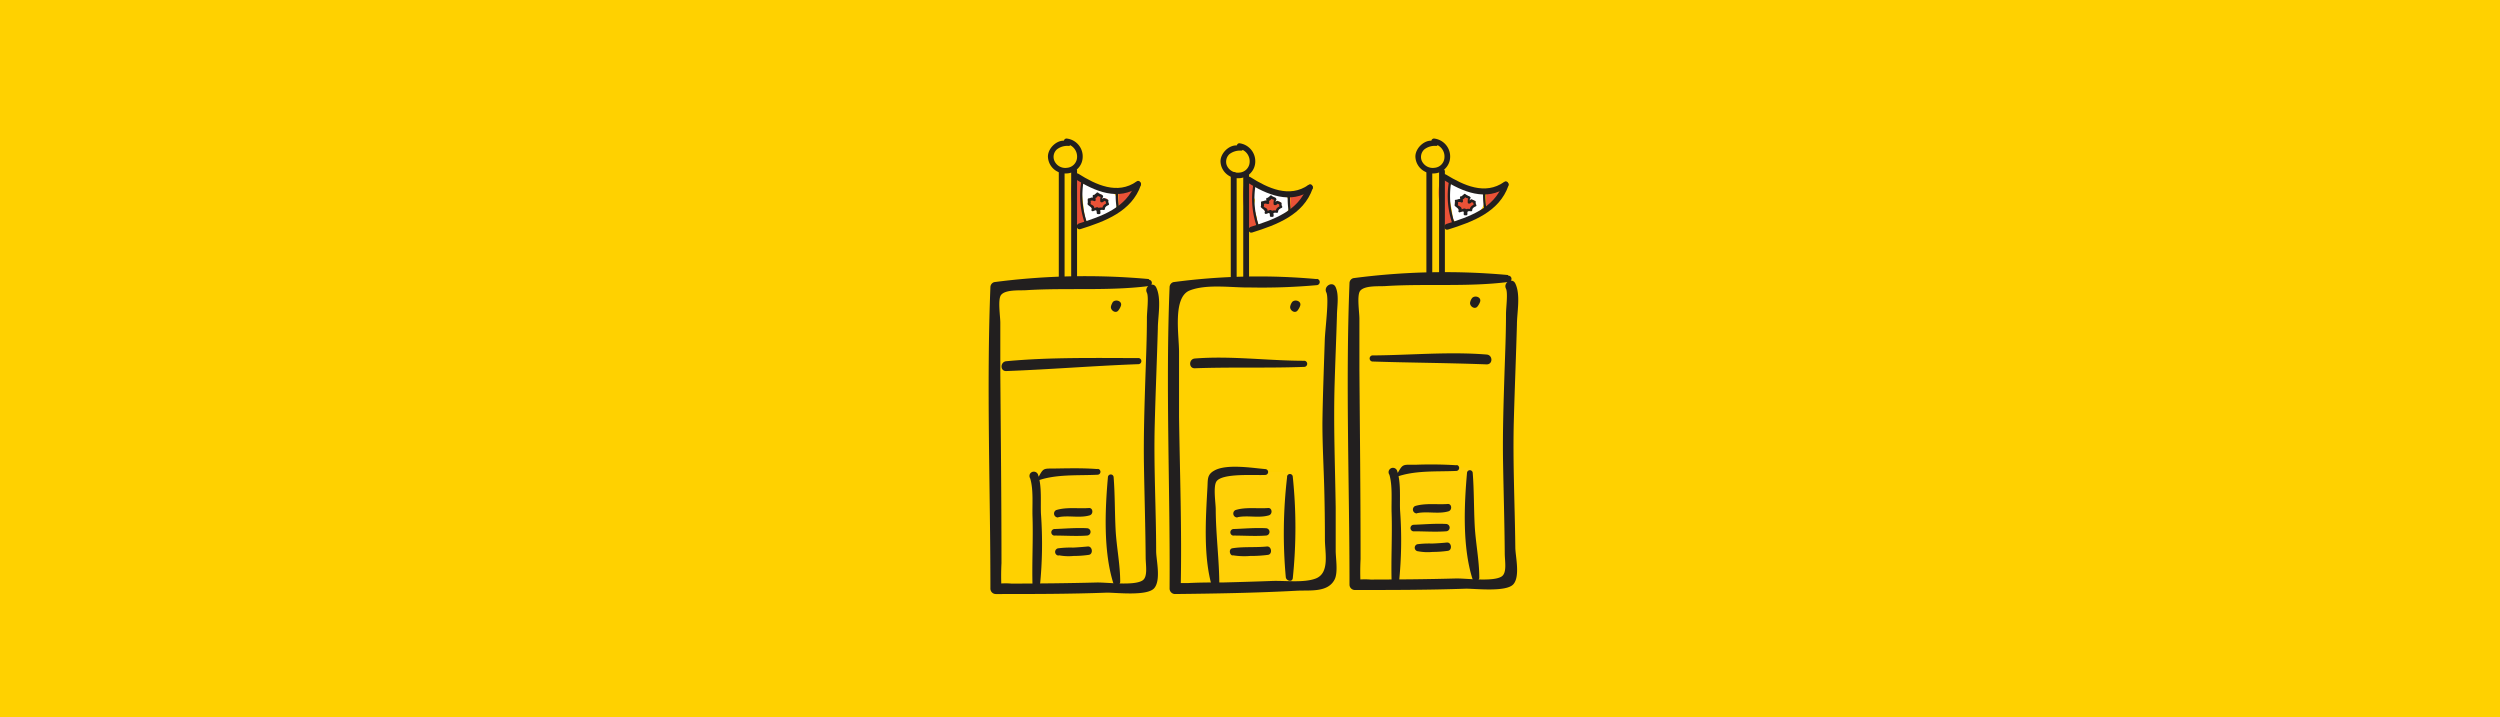 <?xml version="1.0" encoding="UTF-8"?> <svg xmlns="http://www.w3.org/2000/svg" viewBox="0 0 340.72 97.73"><defs><style>.cls-1{fill:#ffd100;}.cls-2{fill:#fff;}.cls-3{fill:#ffd007;}.cls-4{fill:#221f1f;}.cls-5{fill:#ea5237;}</style></defs><title>Servers</title><g id="Layer_1" data-name="Layer 1"><rect class="cls-1" width="340.72" height="97.73"></rect><path class="cls-2" d="M145.24,23.31l.46,3.81a.81.81,0,0,0,1.2.69c.74-.38,1.51-.72,2.24-1.13a1.75,1.75,0,0,0,1-1.44c.11-1.61-1.47-1.83-2.68-2.12a.81.81,0,0,0-1,.77c0,.61-.09,1.57.47,2s1.38,0,1.91-.29c.91-.46.11-1.83-.81-1.37a1.67,1.67,0,0,1-.62.24l.69.39a4.31,4.31,0,0,1-.05-1l-1,.77,1.12.27c.35.08.52.12.18.37a15.78,15.78,0,0,1-2.25,1.13l1.2.69-.45-3.81c-.12-1-1.72-1-1.6,0Z" transform="translate(2.13 2.41)"></path><path class="cls-2" d="M169.12,23.59l-.11.09,1.36.56,0-.58h-1.6a5.66,5.66,0,0,1,.14,1.16c0,.27-.15.52-.16.82,0,.7.46,1.3.44,2a.81.81,0,0,0,1.2.69c1.11-.61,3.09-1.19,3.17-2.7s-1.24-2.16-2.51-2.21c-.57,0-1.11.1-1.27.72a3.3,3.3,0,0,0,.2,2.15c.64,1,2.47.26,2.66-.76a.81.81,0,0,0-.36-.9l-.06,0a.8.8,0,0,0-.8,1.38l0,0-.36-.9c.07-.11,0-.11-.05,0s-.11.17.28.21a7.63,7.63,0,0,0,0-.83l-.56.56a1.47,1.47,0,0,1,.83.07.46.46,0,0,1,.35.31c.06.18,0,.29-.16.34a4.94,4.94,0,0,1-1.11.61l-1.11.6,1.2.69c0-.69-.49-1.35-.43-2a6.08,6.08,0,0,0,.16-.74c0-.41-.1-.84-.14-1.24-.12-1-1.65-1.05-1.6,0l0,.58a.81.81,0,0,0,1.36.57l.1-.1c.76-.69-.37-1.81-1.12-1.12Z" transform="translate(2.13 2.41)"></path><path class="cls-2" d="M197.09,23.48,197,23c-.16-.89-1.59-.67-1.57.21,0,.64,0,1.29.07,1.92a14.13,14.13,0,0,1,.35,2,.81.81,0,0,0,1,.77,5.28,5.28,0,0,0,2.11-1.1,2.38,2.38,0,0,0,1.18-1.51,1.66,1.66,0,0,0-.55-1.65c-.59-.44-1.39-.35-2-.71a.8.8,0,0,0-1.19.68c-.06.78-.3,2.09.4,2.66s1.6-.07,2.15-.6c.73-.72-.39-1.85-1.13-1.13a2.35,2.35,0,0,1-.33.3c-.21.13-.25.15-.13.07l.56.23c.05.23.06.18,0-.14a2.94,2.94,0,0,1,0-.42c0-.32,0-.64,0-1l-1.2.69a4,4,0,0,0,1.05.44c.24.05.82,0,.74.36s-.68.54-.87.67a3.15,3.15,0,0,1-1.25.6l1,.76a8.74,8.74,0,0,0-.33-2,12,12,0,0,1-.1-2l-1.56.21.08.47c.18,1,1.71.58,1.54-.43Z" transform="translate(2.13 2.41)"></path><rect class="cls-3" x="140.49" y="64.3" width="11.05" height="15.7"></rect><path class="cls-4" d="M154.43,35.62a95.68,95.68,0,0,0-21.06.42.73.73,0,0,0-.52.69c-.54,13.67,0,27.4,0,41.09a.74.74,0,0,0,.73.73c5.05,0,10.11,0,15.16-.19,1.32,0,5.48.49,6.43-.6s.29-3.81.27-5c0-5.8-.35-11.61-.19-17.4.11-4.34.3-8.68.42-13,0-1.61.53-4.08-.23-5.61-.42-.84-1.68-.1-1.26.74.27.56,0,2.62,0,3.43,0,2.64-.11,5.28-.2,7.92-.13,4.11-.27,8.21-.2,12.33s.2,8.24.23,12.36c0,1.07.33,2.68-.43,3.17-1.17.76-4.93.24-6.27.28-3.85.1-7.7.14-11.56.15a9,9,0,0,0-1.64,0c-.86.18.18,0,.25.67a33.28,33.28,0,0,1,0-3.46c0-8.59-.09-17.18-.16-25.78,0-2.35,0-4.7,0-7,0-.84-.36-3.14.09-3.75.58-.79,2.6-.61,3.45-.67,5.55-.35,11.24.14,16.75-.57a.43.43,0,0,0,0-.85Z" transform="translate(2.13 2.41)"></path><path class="cls-4" d="M142.09,68.08c1.41-.29,2.9.15,4.28-.25.56-.16.48-1.09-.14-1-1.42.1-3-.16-4.42.28a.53.53,0,0,0,.28,1Z" transform="translate(2.13 2.41)"></path><path class="cls-4" d="M141.6,70.58c1.46,0,3,.11,4.4,0a.49.49,0,0,0,0-1c-1.45-.08-2.94.06-4.4.11a.45.45,0,0,0,0,.9Z" transform="translate(2.13 2.41)"></path><path class="cls-4" d="M142.13,73.26a7.08,7.08,0,0,0,2.06.1,14.55,14.55,0,0,0,2.08-.15c.63-.11.49-1.2-.16-1.14s-1.35.12-2,.15a12.55,12.55,0,0,0-1.94.09.49.49,0,0,0,0,1Z" transform="translate(2.13 2.41)"></path><path class="cls-4" d="M153.07,46.39c-6,0-12.1-.13-18.06.43-.84.08-.87,1.37,0,1.34,6-.22,12-.72,18.06-.94a.42.42,0,0,0,0-.83Z" transform="translate(2.13 2.41)"></path><path class="cls-4" d="M149.51,38.81a1.86,1.86,0,0,0-.22.5c-.15.54.63,1.09,1,.59a2.27,2.27,0,0,0,.34-.61c.25-.68-.77-1-1.14-.48Z" transform="translate(2.13 2.41)"></path><path class="cls-4" d="M147.46,61.52c-1.88-.15-3.74-.11-5.61-.08s-1.71-.15-2.53,1.32l-1.1-.14c.54,1.58.31,3.76.37,5.41.1,3.12-.09,6.25,0,9.36,0,.55.92.73,1,.13a56.53,56.53,0,0,0,.15-9.91c-.07-1.62.14-3.74-.39-5.31a.61.61,0,0,0-1.1-.14l0,0a.62.62,0,0,0,.1.73l.15.13a.57.57,0,0,0,.58.15c2.58-1,5.63-.74,8.37-.88a.4.4,0,0,0,0-.8Z" transform="translate(2.13 2.41)"></path><path class="cls-4" d="M148.87,62.58c-.4,4.47-.63,10.13.72,14.45a.49.49,0,0,0,.95-.13c0-2.4-.51-4.79-.63-7.19s-.08-4.76-.27-7.13a.39.39,0,0,0-.77,0Z" transform="translate(2.13 2.41)"></path><rect class="cls-3" x="189.44" y="63.75" width="11.05" height="15.7"></rect><path class="cls-4" d="M203.38,35.07a95.16,95.16,0,0,0-21.07.43.71.71,0,0,0-.52.68c-.54,13.67,0,27.41,0,41.09a.73.73,0,0,0,.73.73c5.05,0,10.11,0,15.16-.18,1.33,0,5.48.48,6.44-.6s.28-3.82.27-5c-.06-5.8-.36-11.61-.2-17.41.12-4.34.3-8.68.42-13,0-1.61.53-4.07-.23-5.6-.42-.84-1.68-.1-1.26.73.28.56,0,2.62,0,3.43,0,2.64-.11,5.28-.2,7.92-.13,4.11-.27,8.21-.2,12.33s.2,8.24.23,12.36c0,1.07.34,2.68-.43,3.18-1.17.76-4.93.23-6.26.27-3.86.11-7.71.14-11.57.15a10,10,0,0,0-1.64,0c-.86.17.18,0,.25.66a33.08,33.08,0,0,1,0-3.45c0-8.6-.09-17.19-.16-25.78,0-2.35,0-4.7,0-7,0-.85-.36-3.14.09-3.76.59-.79,2.6-.61,3.45-.67,5.55-.35,11.24.14,16.76-.56a.43.43,0,0,0,0-.86Z" transform="translate(2.13 2.41)"></path><path class="cls-4" d="M191,67.53c1.4-.29,2.89.15,4.27-.25.56-.16.48-1.09-.14-1-1.42.1-3-.15-4.41.28a.53.53,0,0,0,.28,1Z" transform="translate(2.13 2.41)"></path><path class="cls-4" d="M190.55,70c1.45,0,2.94.11,4.39,0a.49.49,0,0,0,0-1c-1.45-.08-2.94.06-4.39.11a.45.45,0,0,0,0,.9Z" transform="translate(2.13 2.41)"></path><path class="cls-4" d="M191.07,72.71a7.1,7.1,0,0,0,2.06.1,14.55,14.55,0,0,0,2.08-.15c.63-.1.49-1.2-.16-1.13s-1.35.11-2,.14a12.68,12.68,0,0,0-2,.09.49.49,0,0,0,0,.95Z" transform="translate(2.13 2.41)"></path><path class="cls-4" d="M184.89,46.86c5.2.17,10.4.19,15.6.39.87,0,.84-1.27,0-1.34-5.17-.42-10.42.09-15.6.12a.42.42,0,0,0,0,.83Z" transform="translate(2.13 2.41)"></path><path class="cls-4" d="M198.46,38.27a1.28,1.28,0,0,0-.22.49c-.15.54.62,1.09,1,.59a2.22,2.22,0,0,0,.34-.6c.25-.69-.77-1-1.13-.48Z" transform="translate(2.13 2.41)"></path><path class="cls-4" d="M196.4,61a55.23,55.23,0,0,0-5.61-.07c-1.81,0-1.71-.16-2.53,1.31l-1.09-.14c.53,1.58.3,3.77.36,5.41.1,3.12-.09,6.25,0,9.36,0,.55.92.74,1,.14a55.59,55.59,0,0,0,.15-9.91c-.06-1.63.14-3.75-.39-5.32a.6.6,0,0,0-1.09-.14l0,0a.59.59,0,0,0,.09.72l.15.13a.6.6,0,0,0,.58.16c2.58-1,5.64-.75,8.37-.88a.41.41,0,0,0,0-.81Z" transform="translate(2.13 2.41)"></path><path class="cls-4" d="M197.81,62c-.4,4.47-.63,10.13.73,14.45a.48.48,0,0,0,.94-.12c0-2.4-.51-4.79-.63-7.2s-.08-4.76-.27-7.13a.39.39,0,0,0-.77,0Z" transform="translate(2.13 2.41)"></path><rect class="cls-3" x="164.92" y="64.3" width="11.05" height="15.7"></rect><path class="cls-4" d="M177.27,35.62a87.53,87.53,0,0,0-19.48.42.73.73,0,0,0-.52.69c-.55,13.69.09,27.39,0,41.09a.75.75,0,0,0,.73.73c5.53-.06,11.06-.15,16.58-.45,1.81-.1,4.29.29,5.2-1.57.47-1,.12-2.91.13-3.94q0-2.9,0-5.79c-.08-5.73-.32-11.38-.14-17.12.09-3,.22-6,.31-9.08,0-1.16.33-2.8-.19-3.9-.41-.84-1.67-.1-1.26.74s-.17,5.05-.21,6.53c-.12,3.76-.27,7.51-.32,11.27,0,3,.17,5.95.25,8.93q.09,3.47.09,6.93c0,1.83.7,4.62-1.29,5.35-1.63.6-4.18.25-5.94.32q-3.24.12-6.49.2c-1.66,0-3.38,0-5,.09-.43,0-.86,0-1.28,0-.7.09.35.75.35.47.16-7.72-.12-15.44-.23-23.16,0-2.94,0-5.89,0-8.83,0-2.3-.89-7.43,1.45-8.36s5.89-.36,8.24-.41a84.14,84.14,0,0,0,9.12-.32.43.43,0,0,0,0-.85Z" transform="translate(2.13 2.41)"></path><path class="cls-4" d="M166.52,68.08c1.4-.29,2.89.15,4.27-.25.56-.16.48-1.09-.14-1-1.42.1-3.05-.16-4.41.28a.53.53,0,0,0,.28,1Z" transform="translate(2.13 2.41)"></path><path class="cls-4" d="M166,70.58c1.45,0,2.95.11,4.39,0a.49.49,0,0,0,0-1c-1.45-.08-2.94.06-4.39.11a.45.45,0,0,0,0,.9Z" transform="translate(2.13 2.41)"></path><path class="cls-4" d="M165.84,73.26a9.76,9.76,0,0,0,2.42.1,17.92,17.92,0,0,0,2.43-.15c.63-.1.49-1.2-.16-1.14-1.54.16-3.17,0-4.69.24-.5.08-.45.84,0,1Z" transform="translate(2.13 2.41)"></path><path class="cls-4" d="M175.67,46.76c-5,0-10-.7-14.95-.31-.85.06-.87,1.37,0,1.33,5-.18,10,0,14.95-.19a.42.42,0,0,0,0-.83Z" transform="translate(2.13 2.41)"></path><path class="cls-4" d="M173.94,38.81a1.39,1.39,0,0,0-.22.5c-.15.54.62,1.09,1,.59a2.27,2.27,0,0,0,.34-.61c.25-.68-.77-1-1.13-.48Z" transform="translate(2.13 2.41)"></path><path class="cls-4" d="M170.31,61.52c-1.83-.16-5.29-.73-6.94.2-1,.55-.88,1.2-.94,2.29-.23,4.18-.58,9.48.62,13.51a.52.52,0,0,0,1-.13c0-3.44-.48-6.92-.49-10.38,0-.81-.37-3.13.1-3.81.8-1.16,5.22-.8,6.64-.88a.4.4,0,0,0,0-.8Z" transform="translate(2.13 2.41)"></path><path class="cls-4" d="M173.29,62.58a66,66,0,0,0-.18,13.69c.07.48.86.72.95.13a66.5,66.5,0,0,0,0-13.82.39.39,0,0,0-.78,0Z" transform="translate(2.13 2.41)"></path><path class="cls-5" d="M150.29,24.13l0,1.27a.4.4,0,0,0,.74.2l1-1.43c.21-.3-.13-.66-.45-.59a2.18,2.18,0,0,0-.55.22l.4.69.71-.39c.45-.25.05-.93-.4-.69l-.71.39c-.45.24-.05.92.4.69a1,1,0,0,1,.36-.14l-.45-.58-1,1.43.74.2V24.13a.4.4,0,0,0-.8,0Z" transform="translate(2.13 2.41)"></path><path class="cls-4" d="M149.93,23.82a10.47,10.47,0,0,0,.17,2.37c0,.2.34.11.31-.09a10.26,10.26,0,0,1-.16-2.28.16.16,0,0,0-.32,0Z" transform="translate(2.13 2.41)"></path><path class="cls-5" d="M144.45,22.36a25.53,25.53,0,0,0,.07,2.9,4.73,4.73,0,0,0,.44,2.16c.58.72.13-.6.1-.69a6.92,6.92,0,0,1-.28-1.44,7,7,0,0,1,0-2.88c.18-.48-.58-.69-.77-.21a7.2,7.2,0,0,0-.06,2.89,11.06,11.06,0,0,0,.73,3,.4.4,0,0,0,.28.28c.65.13,1-.38.85-1a16.08,16.08,0,0,1-.54-2.57c-.06-.83-.07-1.66,0-2.49a.4.4,0,0,0-.79,0Z" transform="translate(2.13 2.41)"></path><path class="cls-4" d="M145.21,22.47a11.6,11.6,0,0,0,.46,5.43c.07.19.38.1.3-.09a11.48,11.48,0,0,1-.45-5.34c0-.2-.3-.2-.31,0Z" transform="translate(2.13 2.41)"></path><path class="cls-4" d="M144.43,22c2.64,1.66,5.91,3.07,8.75,1,.41-.29,0-1-.4-.68-2.61,1.85-5.55.46-7.94-1.05-.44-.27-.84.42-.41.69Z" transform="translate(2.13 2.41)"></path><path class="cls-4" d="M152.59,22.6c-1.18,3.31-4.63,4.49-7.69,5.45-.49.16-.28.93.21.77,3.37-1.06,7-2.4,8.25-6,.17-.49-.6-.7-.77-.22Z" transform="translate(2.13 2.41)"></path><path class="cls-4" d="M142.17,21V35.59a.4.4,0,0,0,.79,0V21a.4.4,0,0,0-.79,0Z" transform="translate(2.13 2.41)"></path><path class="cls-4" d="M143.86,20.85V35.59a.4.4,0,0,0,.8,0V20.85a.4.4,0,0,0-.8,0Z" transform="translate(2.13 2.41)"></path><path class="cls-4" d="M143.69,17.05c-1.26-.91-3,.53-3,1.87a2.37,2.37,0,0,0,2.47,2.31,2.27,2.27,0,0,0,2.26-2.1,2.45,2.45,0,0,0-2.19-2.66.37.37,0,0,0,0,.74,1.75,1.75,0,0,1,1.43,1.86,1.49,1.49,0,0,1-1.37,1.39,1.62,1.62,0,0,1-1.74-1,1.38,1.38,0,0,1,.35-1.5,2.3,2.3,0,0,1,1.64-.48.21.21,0,0,0,.11-.39Z" transform="translate(2.13 2.41)"></path><path class="cls-5" d="M173.73,24.59l0,1.27a.4.4,0,0,0,.74.2l1-1.43c.21-.3-.13-.66-.45-.58a2,2,0,0,0-.55.21l.4.69.71-.39c.45-.25,0-.93-.4-.69l-.71.39c-.45.25-.05.92.4.69a1,1,0,0,1,.37-.14l-.45-.58-1,1.43.74.2V24.59a.4.4,0,0,0-.8,0Z" transform="translate(2.13 2.41)"></path><path class="cls-4" d="M173.37,24.28a11.08,11.08,0,0,0,.17,2.37c0,.2.35.11.31-.09a10.22,10.22,0,0,1-.16-2.28c0-.2-.31-.2-.32,0Z" transform="translate(2.13 2.41)"></path><path class="cls-5" d="M167.89,22.82a25.53,25.53,0,0,0,.08,2.9,4.6,4.6,0,0,0,.43,2.16c.58.72.13-.6.11-.69a6.94,6.94,0,0,1-.29-1.44,7,7,0,0,1,0-2.88c.19-.48-.58-.69-.77-.21a7.2,7.2,0,0,0-.06,2.89,11.06,11.06,0,0,0,.73,3,.4.4,0,0,0,.28.28c.66.13,1-.38.85-1a18.62,18.62,0,0,1-.54-2.57c-.06-.83-.06-1.66,0-2.49,0-.51-.78-.51-.79,0Z" transform="translate(2.13 2.41)"></path><path class="cls-4" d="M168.65,22.93a11.6,11.6,0,0,0,.46,5.43c.07.19.38.1.3-.09a11.48,11.48,0,0,1-.44-5.34c0-.2-.31-.2-.32,0Z" transform="translate(2.13 2.41)"></path><path class="cls-4" d="M167.88,22.46c2.63,1.66,5.9,3.07,8.74,1,.42-.29,0-1-.4-.68-2.61,1.85-5.55.46-7.94-1.05-.44-.27-.84.42-.4.69Z" transform="translate(2.13 2.41)"></path><path class="cls-4" d="M176,23.06c-1.18,3.31-4.63,4.49-7.69,5.45-.49.16-.28.93.21.77,3.37-1.06,7-2.4,8.25-6,.17-.49-.6-.7-.77-.22Z" transform="translate(2.13 2.41)"></path><path class="cls-4" d="M165.61,21.44V36.05a.4.4,0,0,0,.8,0V21.44a.4.4,0,0,0-.8,0Z" transform="translate(2.13 2.41)"></path><path class="cls-4" d="M167.31,21.31V36.05a.4.4,0,0,0,.79,0V21.31a.4.4,0,0,0-.79,0Z" transform="translate(2.13 2.41)"></path><path class="cls-4" d="M167.21,17.69c-1.26-.9-3,.54-3,1.88a2.37,2.37,0,0,0,2.47,2.31,2.28,2.28,0,0,0,2.26-2.1,2.47,2.47,0,0,0-2.19-2.67.38.38,0,0,0,0,.75,1.74,1.74,0,0,1,1.43,1.86,1.49,1.49,0,0,1-1.37,1.39,1.64,1.64,0,0,1-1.75-1,1.42,1.42,0,0,1,.36-1.51,2.39,2.39,0,0,1,1.64-.48.21.21,0,0,0,.1-.39Z" transform="translate(2.13 2.41)"></path><path class="cls-5" d="M200.4,24.19v1.27a.4.4,0,0,0,.74.21l1-1.44c.21-.3-.14-.66-.45-.58a2.69,2.69,0,0,0-.56.21l.41.69.71-.39c.45-.25,0-.93-.41-.69l-.71.39c-.45.25,0,.92.41.69a1.13,1.13,0,0,1,.36-.14l-.45-.58-1,1.43.74.2,0-1.27a.4.4,0,0,0-.79,0Z" transform="translate(2.13 2.41)"></path><path class="cls-4" d="M200,23.88a11.08,11.08,0,0,0,.17,2.37c0,.2.35.11.31-.09a10.22,10.22,0,0,1-.16-2.28c0-.2-.31-.2-.32,0Z" transform="translate(2.13 2.41)"></path><path class="cls-5" d="M194.55,22.42a25.47,25.47,0,0,0,.08,2.9,4.48,4.48,0,0,0,.44,2.16c.57.72.13-.59.1-.68a7.17,7.17,0,0,1-.29-1.45,7.16,7.16,0,0,1,0-2.88c.19-.48-.58-.68-.77-.21a7.2,7.2,0,0,0-.06,2.89,11.34,11.34,0,0,0,.73,3,.41.41,0,0,0,.28.28c.66.13,1-.38.85-1a18.32,18.32,0,0,1-.54-2.57c0-.83-.06-1.66,0-2.49a.4.4,0,0,0-.8,0Z" transform="translate(2.13 2.41)"></path><path class="cls-4" d="M195.31,22.54a11.57,11.57,0,0,0,.46,5.42c.08.19.38.11.31-.08a11.37,11.37,0,0,1-.45-5.34c0-.21-.3-.21-.32,0Z" transform="translate(2.13 2.41)"></path><path class="cls-4" d="M194.54,22.06c2.63,1.66,5.9,3.07,8.74,1,.42-.29,0-1-.4-.68-2.61,1.86-5.55.46-7.94-1-.43-.28-.83.41-.4.68Z" transform="translate(2.13 2.41)"></path><path class="cls-4" d="M202.69,22.67c-1.18,3.31-4.62,4.48-7.69,5.44-.49.16-.28.93.21.77,3.38-1.06,7-2.4,8.25-6,.17-.49-.59-.69-.77-.21Z" transform="translate(2.13 2.41)"></path><path class="cls-4" d="M192.27,21V35.65a.4.4,0,0,0,.8,0V21a.4.4,0,0,0-.8,0Z" transform="translate(2.13 2.41)"></path><path class="cls-4" d="M194,20.91V35.65a.4.4,0,0,0,.79,0V20.91a.4.4,0,0,0-.79,0Z" transform="translate(2.13 2.41)"></path><path class="cls-4" d="M193.77,17.05c-1.26-.91-3,.53-3,1.87a2.37,2.37,0,0,0,2.47,2.31,2.28,2.28,0,0,0,2.26-2.1,2.46,2.46,0,0,0-2.19-2.66.37.37,0,0,0,0,.74,1.73,1.73,0,0,1,1.42,1.86,1.47,1.47,0,0,1-1.36,1.39,1.64,1.64,0,0,1-1.75-1,1.4,1.4,0,0,1,.36-1.5,2.3,2.3,0,0,1,1.64-.48.21.21,0,0,0,.1-.39Z" transform="translate(2.13 2.41)"></path></g><g id="Layer_2" data-name="Layer 2"><path class="cls-5" d="M146.18,25a1,1,0,0,0,.23.42c.14.15.22.29.35.45s.45-.06.31-.24a.94.94,0,0,0-.43-.36c-.19-.08-.44.16-.24.31s.29.5.53.6.26-.08.41-.09.19.06.3.06a1.24,1.24,0,0,0,.42-.11,1.35,1.35,0,0,0,.57-.4c.18-.23.43-.84,0-1a.37.37,0,0,0-.35.08c-.18.17-.08.32-.17.05a1.19,1.19,0,0,1,0-.46.22.22,0,0,0-.2-.2c-.16,0-.33-.1-.48-.06s-.24.21-.39.27a.2.2,0,0,0-.14.25s.05.23.08.18-.3-.05-.36,0a.37.37,0,0,0-.25.15.21.21,0,0,0,0,.28.56.56,0,0,0,.79,0l-.31-.24-.2.31c-.12.18.1.37.27.28a3.39,3.39,0,0,0,.39-.27L147,25l-.13.27c-.12.22.22.42.34.2l.2-.35a.2.2,0,0,0-.35-.2,1.36,1.36,0,0,0-.2,1.08c0,.2.33.18.39,0l.22-.79a1.66,1.66,0,0,1,.23-.7c.15-.16-.05-.44-.24-.31a.59.59,0,0,0-.25.22.2.2,0,0,0,.19.33l.48-.13-.23-.3c-.19.45-.37.9-.53,1.37l.39.1c0-.23.15-.47.18-.71l.06-.17a.57.57,0,0,0-.22.19l-.13.18a.47.47,0,0,0,.13.61c.5.26,1.14-.49,1.16-.93a.21.21,0,0,0-.34-.14c-.25.24-.37,0-.59.13s-.24.34-.31.48a.2.2,0,0,0,.27.27s.44-.29.41-.32l-.05-.19c.07-.07.05-.07,0,0l-.26.15c-.22.12,0,.47.2.34s.42-.16.49-.38a.19.19,0,0,0,0-.19c-.35-.28-.59.13-.89.26l.27.27c0-.08.25-.36.11-.3h.29a.77.77,0,0,0,.44-.24l-.34-.14c0,.11-.2.48-.35.46s0-.15,0-.24a.53.53,0,0,0,.06-.33.41.41,0,0,0-.35-.42.19.19,0,0,0-.17.1,3,3,0,0,0-.37,1.16.2.2,0,0,0,.39.1,11.32,11.32,0,0,1,.49-1.26.21.21,0,0,0-.23-.3l-.47.13.19.34.17-.16-.24-.31a1.24,1.24,0,0,0-.26.61l-.3,1.05h.39a.89.89,0,0,1,.16-.77l-.35-.2-.19.35.34.2a4,4,0,0,0,.17-.36c.08-.2-.2-.3-.33-.19a1.49,1.49,0,0,1-.31.2l.27.27.2-.31c.13-.2-.15-.38-.31-.24h-.23v.28c.08-.09.5,0,.65-.05a.18.18,0,0,0,.09-.18,1.85,1.85,0,0,0-.11-.45l-.14.25c.12-.05.21-.15.33-.19s.25,0,.44,0l-.2-.2c0,.28-.13.61.11.85a.3.3,0,0,0,.21.1c.11,0,.33-.15.4-.13s-.48.52-.56.55-.31,0-.5,0-.23.11-.33.06a1,1,0,0,1-.1-.18,1.57,1.57,0,0,0-.27-.25l-.24.31a.57.57,0,0,1,.29.22l.31-.24c-.08-.1-.07-.23-.16-.33s-.25-.16-.31-.37a.2.2,0,0,0-.39.11Z" transform="translate(2.13 2.41)"></path><path class="cls-4" d="M146.12,25l0,.27a.17.17,0,0,0,0,.2c.13.18.64.39.52.66a.16.16,0,0,0,.18.24c.1,0,.29-.13.39-.12s.13.15.13.36a.16.16,0,0,0,.16.16h.19a.16.16,0,0,0,.16-.16s0-.33-.06-.29c.09-.19.36-.11.51-.11a.16.16,0,0,0,.16-.16c0-.3.29-.42.5-.52a.16.16,0,0,0,0-.25l-.05-.27c.07-.11,0-.22-.14-.24l-.33-.15a.17.17,0,0,0-.23,0c-.23.26-.08-.08,0-.22a.16.16,0,0,0-.31-.08,1.51,1.51,0,0,0-.07.73.15.15,0,0,0,.11.11c.25.05.38-.14.54-.32h-.23a.75.75,0,0,0,.56.25l-.14-.24a.47.47,0,0,0,.1.65l0-.25c-.37.18-.67.36-.66.8l.16-.16c-.22,0-.55-.08-.73.1s-.06.39,0,.62l.16-.16h-.19l.16.16c0-.21.1-.6-.13-.74s-.57.16-.8.19l.18.23a.58.58,0,0,0,.06-.51c-.11-.26-.43-.26-.57-.48l0,.2a.51.51,0,0,0,0-.66c-.09-.19-.37,0-.28.16Z" transform="translate(2.13 2.41)"></path><path class="cls-4" d="M146.29,25c.16,0,.28-.07.43-.08A1.3,1.3,0,0,1,147,25a.16.16,0,0,0,.2-.15,1.22,1.22,0,0,0-.12-.54l-.18.23c.37.14.58-.15.7-.47l-.29,0a.72.72,0,0,0,.65.35c.2,0,.2-.31,0-.31l-.37-.2a.17.17,0,0,0-.3,0l-.31.25c-.14-.06-.23.12-.18.23l.08.38.2-.16a3.58,3.58,0,0,0-.35-.11c-.15,0-.32.12-.48.12s-.21.31,0,.32Z" transform="translate(2.13 2.41)"></path><path class="cls-5" d="M169.79,25.41a.9.9,0,0,0,.22.42,4.94,4.94,0,0,1,.35.45c.14.18.45-.06.32-.24a1.19,1.19,0,0,0-.44-.36c-.18-.08-.43.16-.24.32s.29.5.53.59.27-.07.42-.09.18.06.29.06a1.18,1.18,0,0,0,.42-.1,1.31,1.31,0,0,0,.57-.41c.19-.22.43-.83,0-1a.33.33,0,0,0-.34.07c-.18.17-.09.32-.17.06a1.18,1.18,0,0,1,0-.46.2.2,0,0,0-.2-.2c-.16,0-.32-.1-.48-.06s-.24.21-.39.27a.21.21,0,0,0-.14.25s.06.23.09.17-.31,0-.37,0a.3.3,0,0,0-.24.14.19.19,0,0,0,0,.28.54.54,0,0,0,.78,0l-.31-.24-.2.31c-.11.17.1.36.27.27a2.09,2.09,0,0,0,.39-.27l-.33-.19-.13.26c-.12.23.23.43.35.2l.19-.35a.2.2,0,0,0-.34-.2,1.3,1.3,0,0,0-.2,1.08.2.2,0,0,0,.38,0l.22-.79c.06-.19.09-.55.23-.69s0-.44-.24-.32a.76.76,0,0,0-.25.22c-.11.15,0,.39.2.33l.47-.13-.22-.29a14.15,14.15,0,0,0-.53,1.36l.38.11c.05-.24.15-.48.18-.71l.06-.18a.55.55,0,0,0-.21.19,1.07,1.07,0,0,0-.13.19.43.43,0,0,0,.13.6c.49.27,1.13-.48,1.15-.92a.2.2,0,0,0-.34-.14c-.25.24-.37,0-.59.12s-.24.35-.31.48a.2.2,0,0,0,.27.28c.05,0,.45-.3.41-.32l-.05-.2c.07-.07.06-.07,0,0l-.27.14c-.22.13,0,.47.21.35s.42-.17.49-.38a.19.19,0,0,0-.05-.19c-.35-.29-.6.12-.9.25l.28.27c0-.08.25-.36.11-.3a2.46,2.46,0,0,0,.28,0,.83.83,0,0,0,.44-.24l-.34-.14c0,.11-.2.48-.35.46s0-.16,0-.24a.64.64,0,0,0,.07-.33.43.43,0,0,0-.36-.42.19.19,0,0,0-.17.1,3,3,0,0,0-.36,1.15.2.2,0,0,0,.38.11c.15-.43.31-.85.49-1.27a.2.2,0,0,0-.22-.29l-.48.13.19.33.17-.15-.24-.31a1.36,1.36,0,0,0-.26.6l-.29,1.06h.38a1,1,0,0,1,.16-.78l-.34-.2-.2.35.35.2a2.72,2.72,0,0,0,.16-.35c.09-.21-.19-.31-.33-.2a1.69,1.69,0,0,1-.31.21l.27.27.2-.31c.13-.2-.15-.38-.31-.24h-.22v.28c.07-.09.49,0,.64,0a.19.19,0,0,0,.1-.17,1.85,1.85,0,0,0-.11-.45l-.14.24a3.37,3.37,0,0,0,.32-.19.82.82,0,0,1,.44,0l-.2-.2c0,.28-.12.61.12.85a.28.28,0,0,0,.21.1c.11,0,.33-.15.39-.14s-.48.53-.56.55-.31,0-.5,0-.23.11-.32.07-.08-.15-.11-.18a1.07,1.07,0,0,0-.27-.25L170,26a.56.56,0,0,1,.29.21l.31-.24c-.07-.1-.07-.23-.16-.32s-.25-.16-.31-.37a.2.2,0,0,0-.38.1Z" transform="translate(2.13 2.41)"></path><path class="cls-4" d="M169.73,25.37v.28a.15.15,0,0,0,0,.19c.12.19.63.4.51.67a.16.16,0,0,0,.18.23c.1,0,.3-.12.39-.12s.14.16.13.37a.16.16,0,0,0,.16.16h.2a.15.15,0,0,0,.15-.16s0-.33-.05-.28c.08-.19.36-.12.51-.11a.16.16,0,0,0,.15-.16c0-.31.3-.43.51-.53a.16.16,0,0,0,0-.25l-.05-.26a.16.16,0,0,0-.13-.24l-.34-.16a.17.17,0,0,0-.22,0c-.24.27-.08-.07,0-.21s-.26-.29-.3-.09a1.65,1.65,0,0,0-.08.73.17.17,0,0,0,.11.11c.25.05.39-.13.54-.31h-.22a.72.72,0,0,0,.56.25l-.14-.24a.47.47,0,0,0,.1.65l0-.25c-.38.18-.68.36-.66.8l.16-.16c-.23,0-.56-.08-.74.09s-.06.39,0,.62l.16-.16h-.2l.16.16c0-.22.1-.6-.13-.74s-.56.15-.79.18l.18.24a.64.64,0,0,0,.06-.52c-.11-.25-.43-.25-.58-.47l0,.19a.51.51,0,0,0,0-.66c-.09-.18-.36,0-.27.16Z" transform="translate(2.13 2.41)"></path><path class="cls-4" d="M169.89,25.41a1.93,1.93,0,0,0,.43-.08,2.42,2.42,0,0,1,.32.07.17.17,0,0,0,.21-.16,1.47,1.47,0,0,0-.13-.54l-.18.24c.38.14.58-.16.71-.47l-.29,0a.74.74,0,0,0,.64.35c.21,0,.21-.31,0-.32l-.37-.19a.16.16,0,0,0-.29,0l-.31.25c-.15-.05-.23.12-.18.24l.08.37.2-.15c-.12,0-.24-.1-.36-.11s-.32.12-.48.11a.16.16,0,0,0,0,.32Z" transform="translate(2.13 2.41)"></path><path class="cls-5" d="M196.2,25.2a.9.9,0,0,0,.22.42,4.94,4.94,0,0,1,.35.45c.14.18.45-.06.32-.24a1.1,1.1,0,0,0-.44-.36c-.18-.08-.43.16-.24.31s.29.51.53.6.27-.07.41-.09.19.06.3.06a1,1,0,0,0,.42-.11,1.21,1.21,0,0,0,.57-.4c.19-.23.43-.83,0-1a.35.35,0,0,0-.34.08c-.18.17-.09.32-.18.06a1.42,1.42,0,0,1,0-.46.21.21,0,0,0-.2-.2c-.16,0-.32-.11-.48-.06s-.24.21-.39.27a.2.2,0,0,0-.14.24s.06.24.09.18-.31-.05-.37,0a.35.35,0,0,0-.24.15.19.19,0,0,0,0,.28.54.54,0,0,0,.78,0l-.31-.25-.2.32c-.11.17.1.36.27.27a2.7,2.7,0,0,0,.39-.27l-.33-.19-.13.26a.2.2,0,0,0,.35.2l.19-.35a.2.2,0,0,0-.34-.2,1.3,1.3,0,0,0-.2,1.08.2.2,0,0,0,.38,0l.22-.79a2.06,2.06,0,0,1,.23-.7.2.2,0,0,0-.24-.31.67.67,0,0,0-.25.22.2.2,0,0,0,.2.33l.47-.13-.22-.29a13.2,13.2,0,0,0-.53,1.36l.38.11c.05-.24.15-.48.18-.72l.06-.17a.55.55,0,0,0-.21.19.8.8,0,0,0-.13.19.43.43,0,0,0,.13.6c.49.26,1.13-.49,1.15-.92a.2.2,0,0,0-.34-.14c-.25.24-.37,0-.59.12s-.24.34-.31.48a.2.2,0,0,0,.27.27c.05,0,.45-.29.41-.32l0-.19c.07-.07,0-.07,0,0l-.27.14a.2.2,0,0,0,.2.35c.18-.1.43-.17.5-.38a.2.2,0,0,0-.06-.2c-.34-.28-.59.13-.89.26l.28.27c0-.08.25-.36.11-.3h.28a.76.76,0,0,0,.44-.23l-.34-.14c0,.11-.2.48-.35.45s0-.15,0-.23a.64.64,0,0,0,.07-.33c0-.22-.14-.4-.36-.42a.2.2,0,0,0-.17.09,3.14,3.14,0,0,0-.36,1.16.2.2,0,0,0,.38.11c.15-.43.31-.86.49-1.27a.2.2,0,0,0-.22-.29l-.48.13.19.33.17-.15-.24-.32a1.45,1.45,0,0,0-.26.61l-.29,1.06h.38a1,1,0,0,1,.16-.78l-.34-.2-.2.35.35.2a2.32,2.32,0,0,0,.16-.36c.09-.2-.2-.3-.33-.19a1.27,1.27,0,0,1-.31.2l.27.28.2-.31c.13-.2-.15-.39-.31-.25h-.22v.28c.07-.09.49,0,.64-.05a.21.21,0,0,0,.1-.17,1.65,1.65,0,0,0-.11-.45l-.14.24c.12-.05.21-.14.32-.19a.82.82,0,0,1,.44,0l-.2-.2c0,.27-.12.61.12.84a.23.23,0,0,0,.21.1c.11,0,.33-.14.39-.13s-.48.53-.56.55-.31,0-.5,0-.23.11-.32.06-.08-.15-.11-.18a1.29,1.29,0,0,0-.27-.25l-.24.32a.51.51,0,0,1,.29.21l.31-.24c-.07-.1-.07-.23-.16-.33s-.25-.15-.31-.36a.2.2,0,0,0-.38.1Z" transform="translate(2.13 2.41)"></path><path class="cls-4" d="M196.14,25.16v.28a.15.15,0,0,0,0,.19c.12.19.63.4.51.67a.16.16,0,0,0,.18.23,2.16,2.16,0,0,1,.39-.12c.2,0,.14.16.13.37a.18.18,0,0,0,.16.16h.19a.16.16,0,0,0,.16-.16s0-.33,0-.29c.08-.18.35-.11.5-.1a.16.16,0,0,0,.16-.16c0-.31.3-.43.51-.53a.16.16,0,0,0,0-.25l-.05-.26a.16.16,0,0,0-.13-.24l-.34-.16a.16.16,0,0,0-.22,0c-.24.27-.08-.08,0-.22s-.26-.28-.3-.08a1.65,1.65,0,0,0-.08.73.15.15,0,0,0,.11.11c.25.05.39-.14.54-.31h-.22a.71.71,0,0,0,.56.24l-.14-.24a.48.48,0,0,0,.09.65l0-.25c-.38.18-.68.36-.66.81l.15-.16c-.22,0-.55-.08-.73.09s-.06.39,0,.62l.15-.16h-.19l.16.16c0-.22.1-.61-.13-.74s-.56.15-.8.18l.18.24a.6.6,0,0,0,.07-.52c-.12-.25-.43-.26-.58-.47l0,.19a.51.51,0,0,0,0-.66c-.09-.18-.36,0-.27.16Z" transform="translate(2.13 2.41)"></path><path class="cls-4" d="M196.3,25.2c.16,0,.29-.07.43-.08s.16,0,.32.07a.18.18,0,0,0,.21-.16,1.47,1.47,0,0,0-.13-.54l-.18.24c.38.14.58-.16.71-.47l-.29,0a.73.73,0,0,0,.64.36.16.16,0,0,0,0-.32l-.37-.2a.16.16,0,0,0-.29,0l-.31.25c-.15-.06-.23.12-.18.23l.08.38.2-.15c-.12,0-.24-.11-.36-.11s-.32.12-.48.11a.16.16,0,0,0,0,.32Z" transform="translate(2.13 2.41)"></path></g></svg> 